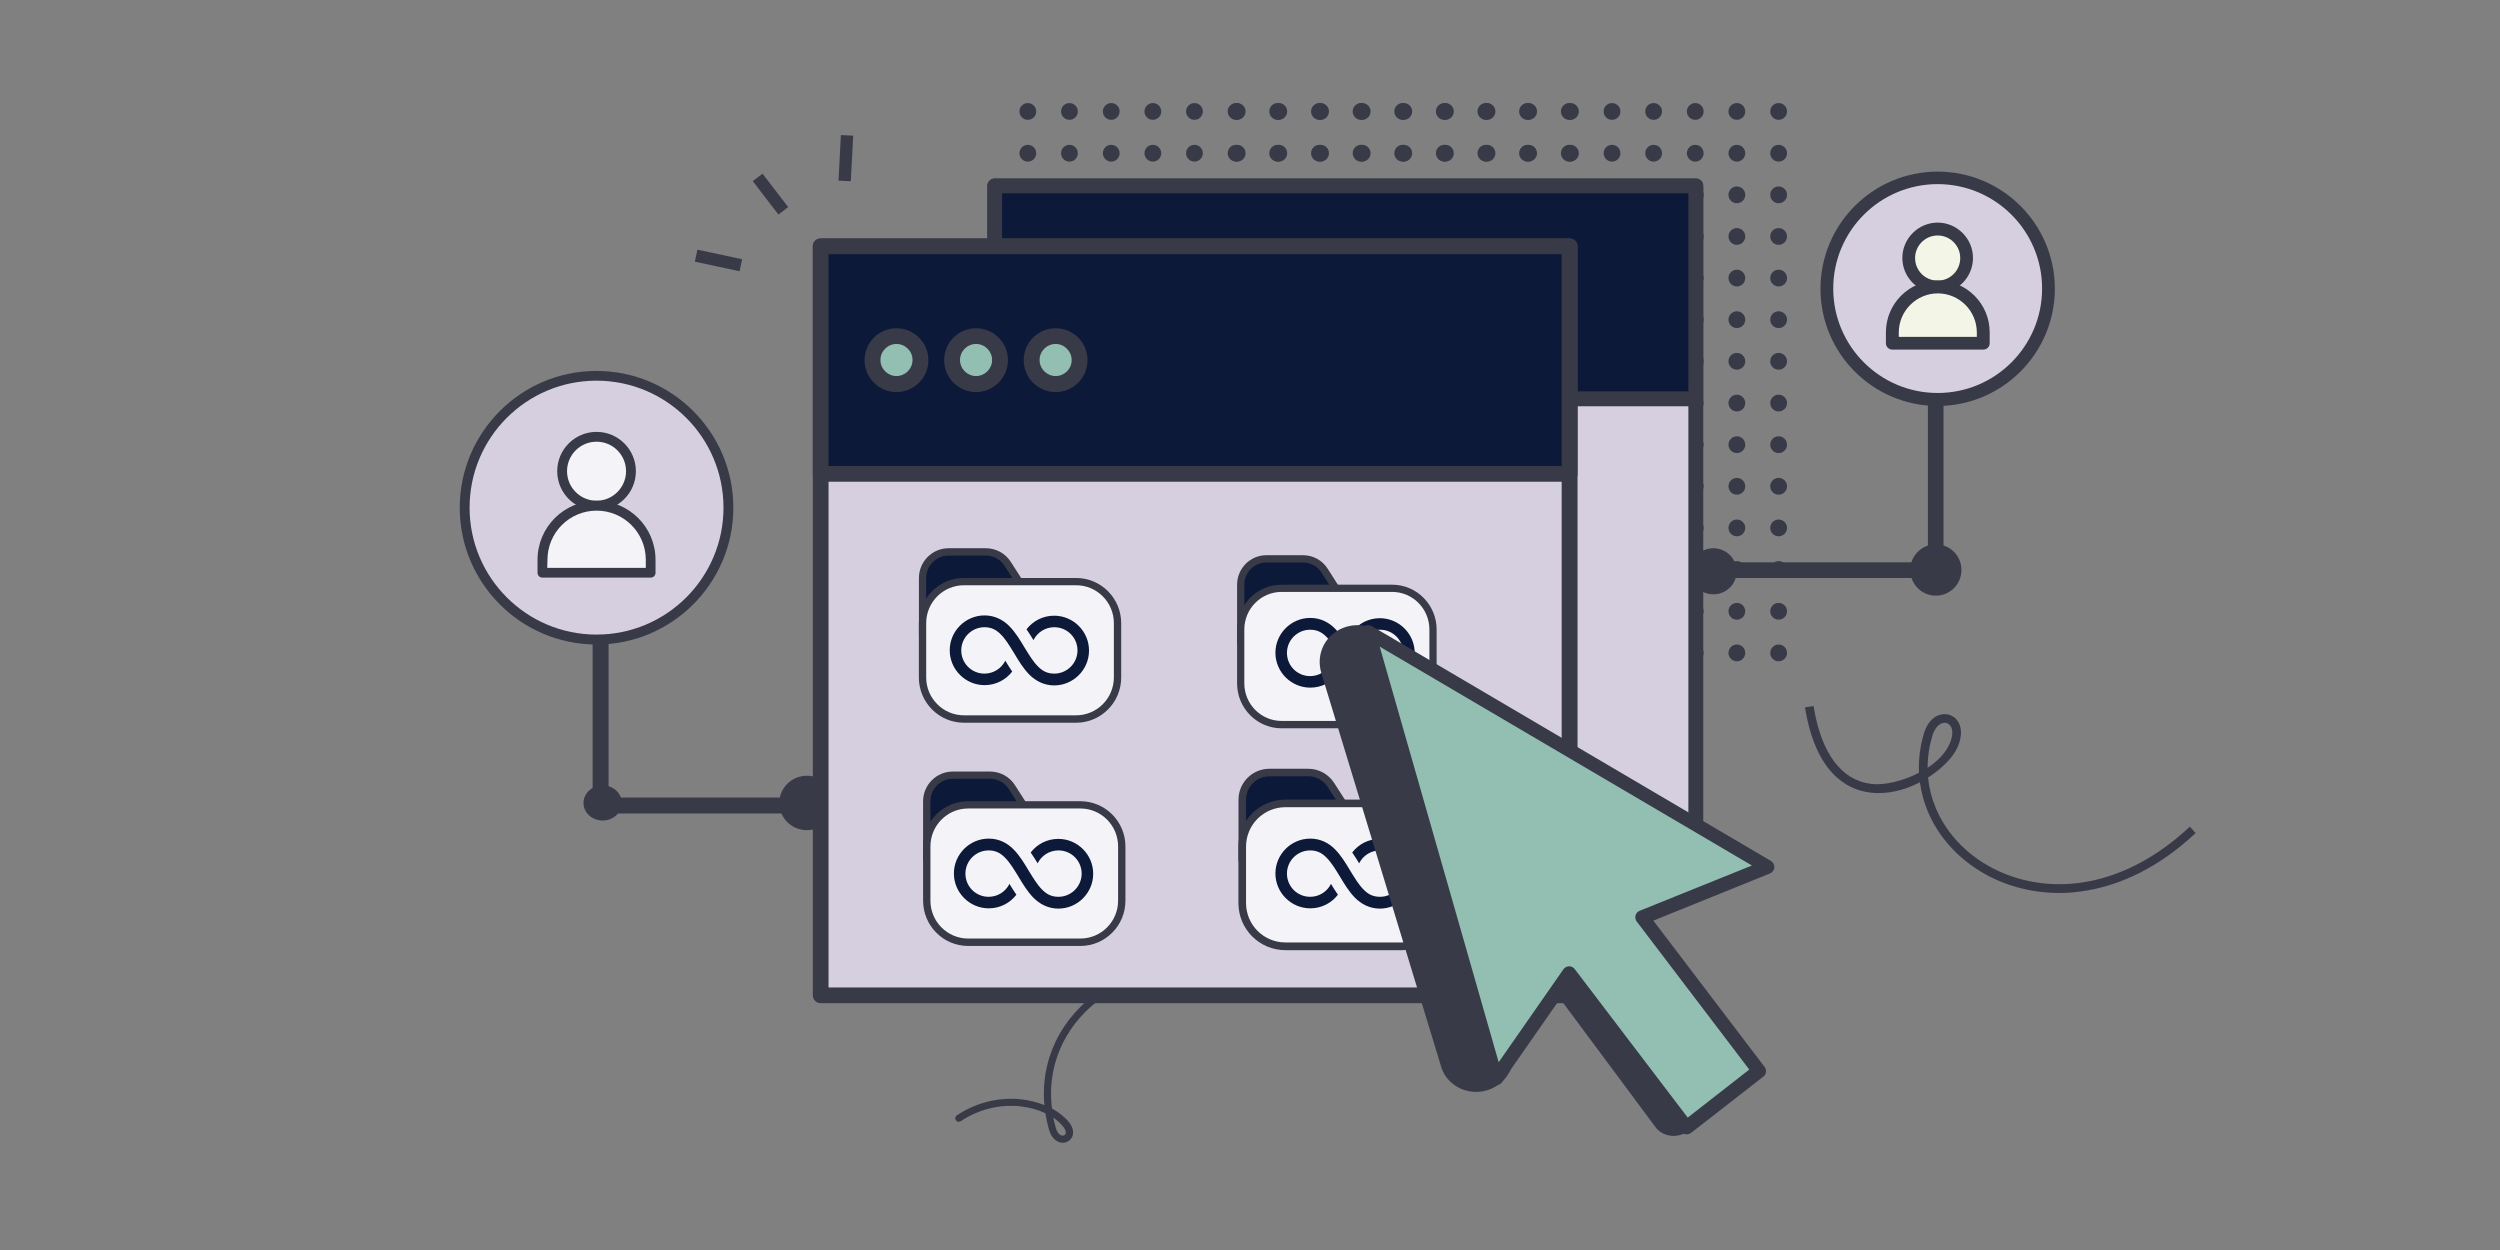 <?xml version="1.0" encoding="UTF-8"?><svg id="Layer_1" xmlns="http://www.w3.org/2000/svg" viewBox="0 0 1800 900"><rect x="0" y="0" width="1800" height="900" fill="#808080" stroke="none"/><defs><style>.cls-1{fill:#d6cfdf;}.cls-2{fill:#e0719e;}.cls-3{fill:#f3f6e6;}.cls-4{fill:#0c1939;}.cls-5{fill:#f4f3f7;}.cls-6{fill:#383a48;}.cls-7{fill:#92bfb1;}</style></defs><circle class="cls-6" cx="1280.62" cy="80.24" r="6.04"/><circle class="cls-6" cx="1280.62" cy="110.32" r="6.04"/><circle class="cls-6" cx="1280.62" cy="140.29" r="6.04"/><circle class="cls-6" cx="1280.62" cy="170.25" r="6.04"/><circle class="cls-6" cx="1280.62" cy="200.21" r="6.04"/><circle class="cls-6" cx="1280.62" cy="230.17" r="6.04"/><circle class="cls-6" cx="1280.62" cy="260.13" r="6.04"/><circle class="cls-6" cx="1280.62" cy="290.21" r="6.04"/><circle class="cls-6" cx="1280.62" cy="320.17" r="6.04"/><circle class="cls-6" cx="1280.62" cy="350.13" r="6.04"/><circle class="cls-6" cx="1280.62" cy="380.09" r="6.04"/><circle class="cls-6" cx="1280.62" cy="410.05" r="6.04"/><circle class="cls-6" cx="1280.62" cy="440.13" r="6.04"/><circle class="cls-6" cx="1280.62" cy="470.1" r="6.04"/><circle class="cls-6" cx="1250.54" cy="80.24" r="6.04"/><circle class="cls-6" cx="1250.54" cy="110.32" r="6.04"/><circle class="cls-6" cx="1250.54" cy="140.29" r="6.04"/><circle class="cls-6" cx="1250.54" cy="170.25" r="6.04"/><circle class="cls-6" cx="1250.54" cy="200.21" r="6.04"/><circle class="cls-6" cx="1250.54" cy="230.17" r="6.04"/><circle class="cls-6" cx="1250.54" cy="260.13" r="6.04"/><circle class="cls-6" cx="1250.54" cy="290.21" r="6.04"/><circle class="cls-6" cx="1250.54" cy="320.17" r="6.04"/><circle class="cls-6" cx="1250.54" cy="350.13" r="6.04"/><circle class="cls-6" cx="1250.54" cy="380.09" r="6.04"/><circle class="cls-6" cx="1250.54" cy="410.05" r="6.04"/><circle class="cls-6" cx="1250.54" cy="440.13" r="6.04"/><circle class="cls-6" cx="1250.54" cy="470.1" r="6.04"/><circle class="cls-6" cx="1220.58" cy="80.24" r="6.04"/><circle class="cls-6" cx="1220.58" cy="110.32" r="6.04"/><circle class="cls-6" cx="1220.58" cy="140.29" r="6.04"/><circle class="cls-6" cx="1220.58" cy="170.25" r="6.04"/><circle class="cls-6" cx="1220.58" cy="200.21" r="6.04"/><circle class="cls-6" cx="1220.58" cy="230.17" r="6.04"/><circle class="cls-6" cx="1220.58" cy="260.13" r="6.04"/><circle class="cls-6" cx="1220.58" cy="290.21" r="6.04"/><circle class="cls-6" cx="1220.58" cy="320.17" r="6.04"/><circle class="cls-6" cx="1220.58" cy="350.13" r="6.04"/><circle class="cls-6" cx="1220.58" cy="380.09" r="6.04"/><circle class="cls-6" cx="1220.58" cy="410.05" r="6.04"/><circle class="cls-6" cx="1220.58" cy="440.13" r="6.04"/><circle class="cls-6" cx="1220.58" cy="470.1" r="6.04"/><circle class="cls-6" cx="1190.62" cy="80.24" r="6.04"/><circle class="cls-6" cx="1190.62" cy="110.32" r="6.04"/><circle class="cls-6" cx="1190.62" cy="140.29" r="6.04"/><circle class="cls-6" cx="1190.62" cy="170.25" r="6.04"/><circle class="cls-6" cx="1190.62" cy="200.21" r="6.04"/><circle class="cls-6" cx="1190.62" cy="230.17" r="6.04"/><circle class="cls-6" cx="1190.62" cy="260.13" r="6.04"/><circle class="cls-6" cx="1190.62" cy="290.21" r="6.04"/><circle class="cls-6" cx="1190.62" cy="320.17" r="6.04"/><circle class="cls-6" cx="1190.62" cy="350.13" r="6.04"/><circle class="cls-6" cx="1190.62" cy="380.09" r="6.04"/><circle class="cls-6" cx="1190.62" cy="410.05" r="6.04"/><circle class="cls-6" cx="1190.62" cy="440.13" r="6.04"/><circle class="cls-6" cx="1190.62" cy="470.1" r="6.04"/><circle class="cls-6" cx="1160.66" cy="80.24" r="6.04"/><circle class="cls-6" cx="1160.66" cy="110.32" r="6.04"/><circle class="cls-6" cx="1160.66" cy="140.29" r="6.04"/><circle class="cls-6" cx="1160.66" cy="170.25" r="6.04"/><circle class="cls-6" cx="1160.66" cy="200.21" r="6.04"/><circle class="cls-6" cx="1160.66" cy="230.17" r="6.04"/><circle class="cls-6" cx="1160.66" cy="260.13" r="6.04"/><circle class="cls-6" cx="1160.66" cy="290.21" r="6.04"/><circle class="cls-6" cx="1160.66" cy="320.17" r="6.04"/><circle class="cls-6" cx="1160.66" cy="350.13" r="6.04"/><circle class="cls-6" cx="1160.66" cy="380.09" r="6.04"/><circle class="cls-6" cx="1160.66" cy="410.05" r="6.04"/><circle class="cls-6" cx="1160.66" cy="440.13" r="6.04"/><circle class="cls-6" cx="1160.66" cy="470.1" r="6.04"/><circle class="cls-6" cx="1130.7" cy="80.24" r="6.04"/><circle class="cls-6" cx="1130.7" cy="110.32" r="6.04"/><circle class="cls-6" cx="1130.7" cy="140.29" r="6.04"/><circle class="cls-6" cx="1130.7" cy="170.25" r="6.04"/><circle class="cls-6" cx="1130.7" cy="200.21" r="6.04"/><circle class="cls-6" cx="1130.7" cy="230.17" r="6.04"/><circle class="cls-6" cx="1130.7" cy="260.13" r="6.04"/><circle class="cls-6" cx="1130.7" cy="290.21" r="6.04"/><circle class="cls-6" cx="1130.7" cy="320.17" r="6.04"/><circle class="cls-6" cx="1130.7" cy="350.13" r="6.04"/><circle class="cls-6" cx="1130.7" cy="380.09" r="6.04"/><circle class="cls-6" cx="1130.7" cy="410.05" r="6.04"/><circle class="cls-6" cx="1130.7" cy="440.13" r="6.04"/><circle class="cls-6" cx="1130.7" cy="470.1" r="6.04"/><circle class="cls-6" cx="1100.61" cy="80.24" r="6.04"/><circle class="cls-6" cx="1100.61" cy="110.32" r="6.04"/><circle class="cls-6" cx="1100.61" cy="140.29" r="6.04"/><circle class="cls-6" cx="1100.61" cy="170.25" r="6.04"/><circle class="cls-6" cx="1100.61" cy="200.21" r="6.04"/><circle class="cls-6" cx="1100.61" cy="230.17" r="6.04"/><circle class="cls-6" cx="1100.61" cy="260.13" r="6.04"/><circle class="cls-6" cx="1100.61" cy="290.21" r="6.04"/><circle class="cls-6" cx="1100.61" cy="320.17" r="6.04"/><circle class="cls-6" cx="1100.61" cy="350.13" r="6.04"/><circle class="cls-6" cx="1100.61" cy="380.09" r="6.04"/><circle class="cls-6" cx="1100.61" cy="410.05" r="6.04"/><circle class="cls-6" cx="1100.61" cy="440.13" r="6.04"/><circle class="cls-6" cx="1100.61" cy="470.1" r="6.04"/><circle class="cls-6" cx="1070.65" cy="80.24" r="6.04"/><circle class="cls-6" cx="1070.65" cy="110.32" r="6.04"/><circle class="cls-6" cx="1070.65" cy="140.29" r="6.04"/><circle class="cls-6" cx="1070.65" cy="170.25" r="6.04"/><circle class="cls-6" cx="1070.65" cy="200.21" r="6.04"/><circle class="cls-6" cx="1070.65" cy="230.17" r="6.04"/><circle class="cls-6" cx="1070.65" cy="260.13" r="6.04"/><circle class="cls-6" cx="1070.65" cy="290.21" r="6.04"/><circle class="cls-6" cx="1070.65" cy="320.17" r="6.04"/><circle class="cls-6" cx="1070.65" cy="350.13" r="6.04"/><circle class="cls-6" cx="1070.65" cy="380.09" r="6.04"/><circle class="cls-6" cx="1070.65" cy="410.05" r="6.04"/><circle class="cls-6" cx="1070.65" cy="440.13" r="6.04"/><circle class="cls-6" cx="1070.65" cy="470.1" r="6.04"/><circle class="cls-6" cx="1040.69" cy="80.24" r="6.04"/><circle class="cls-6" cx="1040.69" cy="110.32" r="6.04"/><circle class="cls-6" cx="1040.69" cy="140.29" r="6.04"/><circle class="cls-6" cx="1040.69" cy="170.25" r="6.04"/><circle class="cls-6" cx="1040.69" cy="200.21" r="6.04"/><circle class="cls-6" cx="1040.69" cy="230.17" r="6.04"/><circle class="cls-6" cx="1040.69" cy="260.13" r="6.04"/><circle class="cls-6" cx="1040.69" cy="290.21" r="6.04"/><circle class="cls-6" cx="1040.69" cy="320.17" r="6.04"/><circle class="cls-6" cx="1040.69" cy="350.13" r="6.04"/><circle class="cls-6" cx="1040.69" cy="380.09" r="6.04"/><circle class="cls-6" cx="1040.69" cy="410.05" r="6.04"/><circle class="cls-6" cx="1040.69" cy="440.13" r="6.04"/><circle class="cls-6" cx="1040.69" cy="470.1" r="6.04"/><circle class="cls-6" cx="1010.73" cy="80.24" r="6.04"/><circle class="cls-6" cx="1010.73" cy="110.32" r="6.04"/><circle class="cls-6" cx="1010.73" cy="140.29" r="6.04"/><circle class="cls-6" cx="1010.73" cy="170.25" r="6.04"/><circle class="cls-6" cx="1010.73" cy="200.21" r="6.04"/><circle class="cls-6" cx="1010.73" cy="230.17" r="6.04"/><circle class="cls-6" cx="1010.73" cy="260.13" r="6.04"/><circle class="cls-6" cx="1010.73" cy="290.21" r="6.04"/><circle class="cls-6" cx="1010.73" cy="320.17" r="6.04"/><circle class="cls-6" cx="1010.73" cy="350.13" r="6.04"/><circle class="cls-6" cx="1010.73" cy="380.09" r="6.04"/><circle class="cls-6" cx="1010.73" cy="410.05" r="6.04"/><circle class="cls-6" cx="1010.73" cy="440.13" r="6.04"/><circle class="cls-6" cx="1010.73" cy="470.1" r="6.04"/><circle class="cls-6" cx="980.77" cy="80.24" r="6.04"/><circle class="cls-6" cx="980.77" cy="110.32" r="6.04"/><circle class="cls-6" cx="980.77" cy="140.29" r="6.04"/><circle class="cls-6" cx="980.77" cy="170.25" r="6.04"/><circle class="cls-6" cx="980.77" cy="200.21" r="6.04"/><circle class="cls-6" cx="980.77" cy="230.17" r="6.04"/><circle class="cls-6" cx="980.77" cy="260.13" r="6.04"/><circle class="cls-6" cx="980.77" cy="290.21" r="6.04"/><circle class="cls-6" cx="980.77" cy="320.17" r="6.04"/><circle class="cls-6" cx="980.77" cy="350.13" r="6.04"/><circle class="cls-6" cx="980.77" cy="380.09" r="6.04"/><circle class="cls-6" cx="980.77" cy="410.05" r="6.04"/><circle class="cls-6" cx="980.77" cy="440.13" r="6.04"/><circle class="cls-6" cx="980.77" cy="470.1" r="6.04"/><circle class="cls-6" cx="950.81" cy="80.24" r="6.04"/><circle class="cls-6" cx="950.81" cy="110.32" r="6.04"/><circle class="cls-6" cx="950.81" cy="140.29" r="6.04"/><circle class="cls-6" cx="950.81" cy="170.25" r="6.04"/><circle class="cls-6" cx="950.81" cy="200.21" r="6.04"/><circle class="cls-6" cx="950.81" cy="230.17" r="6.04"/><circle class="cls-6" cx="950.81" cy="260.13" r="6.04"/><circle class="cls-6" cx="950.81" cy="290.21" r="6.04"/><circle class="cls-6" cx="950.81" cy="320.17" r="6.04"/><circle class="cls-6" cx="950.81" cy="350.13" r="6.04"/><circle class="cls-6" cx="950.81" cy="380.09" r="6.04"/><circle class="cls-6" cx="950.81" cy="410.05" r="6.04"/><circle class="cls-6" cx="950.81" cy="440.13" r="6.04"/><circle class="cls-6" cx="950.81" cy="470.1" r="6.04"/><circle class="cls-6" cx="920.73" cy="80.24" r="6.04"/><circle class="cls-6" cx="920.73" cy="110.32" r="6.04"/><circle class="cls-6" cx="920.73" cy="140.29" r="6.04"/><circle class="cls-6" cx="920.73" cy="170.25" r="6.04"/><circle class="cls-6" cx="920.73" cy="200.21" r="6.04"/><circle class="cls-6" cx="920.73" cy="230.17" r="6.04"/><circle class="cls-6" cx="920.73" cy="260.13" r="6.04"/><circle class="cls-6" cx="920.73" cy="290.21" r="6.04"/><circle class="cls-6" cx="920.73" cy="320.17" r="6.04"/><circle class="cls-6" cx="920.73" cy="350.13" r="6.04"/><circle class="cls-6" cx="920.73" cy="380.09" r="6.04"/><circle class="cls-6" cx="920.73" cy="410.05" r="6.04"/><circle class="cls-6" cx="920.73" cy="440.13" r="6.04"/><circle class="cls-6" cx="920.73" cy="470.1" r="6.04"/><circle class="cls-6" cx="890.77" cy="80.24" r="6.04"/><circle class="cls-6" cx="890.77" cy="110.32" r="6.04"/><circle class="cls-6" cx="890.77" cy="140.29" r="6.04"/><circle class="cls-6" cx="890.77" cy="170.25" r="6.04"/><circle class="cls-6" cx="890.77" cy="200.21" r="6.04"/><circle class="cls-6" cx="890.77" cy="230.17" r="6.04"/><circle class="cls-6" cx="890.77" cy="260.13" r="6.04"/><circle class="cls-6" cx="890.77" cy="290.21" r="6.04"/><circle class="cls-6" cx="890.77" cy="320.17" r="6.04"/><circle class="cls-6" cx="890.77" cy="350.13" r="6.04"/><circle class="cls-6" cx="890.77" cy="380.09" r="6.04"/><circle class="cls-6" cx="890.77" cy="410.05" r="6.04"/><circle class="cls-6" cx="890.77" cy="440.13" r="6.04"/><circle class="cls-6" cx="890.77" cy="470.1" r="6.04"/><path class="cls-6" d="m432.31,585.71h208.31v-11.5h-202.45v-122.2h-11.49v127.95c-.23,3.22,2.41,5.75,5.63,5.75h0Z"/><path class="cls-6" d="m433.92,590.77c7.58,0,13.79-5.63,13.79-12.65s-6.2-12.65-13.79-12.65-13.79,5.63-13.79,12.65,6.09,12.65,13.79,12.65h0Zm0-16.32c2.99,0,5.29,2.18,5.29,4.83s-2.41,4.83-5.29,4.83-5.29-2.18-5.29-4.83,2.3-4.83,5.29-4.83h0Z"/><path class="cls-6" d="m1393.81,416.16h-203.7v-11.26h197.97v-119.69h11.24v125.32c.11,3.15-2.36,5.63-5.51,5.63h0Z"/><ellipse class="cls-6" cx="1393.81" cy="410.41" rx="14.38" ry="14.41"/><path class="cls-6" d="m1393.81,428.88c-10.11,0-18.43-8.22-18.43-18.47s8.2-18.47,18.43-18.47,18.43,8.22,18.43,18.47-8.31,18.47-18.43,18.47h0Zm0-25.56c-3.93,0-7.08,3.15-7.08,7.09s3.15,7.09,7.08,7.09,7.08-3.15,7.08-7.09c0-3.94-3.15-7.09-7.08-7.09h0Z"/><path class="cls-6" d="m765.19,822.78c-.3,0-.56,0-.86-.05-4.11-.46-7.51-3.97-9.08-9.46-1.12-3.87-1.98-7.83-2.59-11.75-5.23-2.49-11.32-4.17-17.76-4.93-14.92-1.68-30.3,2.09-43.19,10.68-1.17.76-2.74.46-3.5-.71s-.46-2.75.71-3.51c13.9-9.26,30.45-13.33,46.59-11.49,5.84.66,11.42,2.09,16.44,4.12-1.07-11.95.2-23.8,3.81-34.99,5.02-15.51,14.41-29.5,27.15-40.38,12.69-10.88,27.91-18.11,44-20.8,17.1-2.85,34.46-.51,50.34,6.87,1.27.61,1.83,2.09,1.22,3.36s-2.08,1.83-3.35,1.22c-14.92-6.97-31.31-9.21-47.35-6.51-15.17,2.54-29.54,9.36-41.51,19.63s-20.81,23.45-25.58,38.1c-3.7,11.49-4.82,23.7-3.25,35.96,4.97,2.7,9.29,6.15,12.38,10.02,2.89,3.61,3.6,7.68,1.93,10.83-1.42,2.39-3.86,3.81-6.55,3.81Zm-6.8-18.06c.46,2.34,1.07,4.73,1.73,7.12.96,3.41,2.74,5.59,4.72,5.8.96.1,1.83-.31,2.23-1.07.71-1.27.15-3.15-1.42-5.14-1.93-2.49-4.36-4.68-7.26-6.71Z"/><circle class="cls-6" cx="1129.9" cy="80.24" r="6.04"/><circle class="cls-6" cx="1129.9" cy="110.32" r="6.04"/><circle class="cls-6" cx="1129.9" cy="140.29" r="6.04"/><circle class="cls-6" cx="1129.9" cy="170.25" r="6.04"/><circle class="cls-6" cx="1129.9" cy="200.21" r="6.04"/><circle class="cls-6" cx="1129.9" cy="230.17" r="6.04"/><circle class="cls-6" cx="1129.9" cy="260.13" r="6.04"/><circle class="cls-6" cx="1129.9" cy="290.21" r="6.04"/><circle class="cls-6" cx="1129.9" cy="320.17" r="6.04"/><circle class="cls-6" cx="1129.9" cy="350.13" r="6.04"/><circle class="cls-6" cx="1129.9" cy="380.09" r="6.04"/><circle class="cls-6" cx="1129.9" cy="410.05" r="6.04"/><circle class="cls-6" cx="1129.9" cy="440.13" r="6.04"/><circle class="cls-6" cx="1129.9" cy="470.1" r="6.04"/><circle class="cls-6" cx="1099.81" cy="80.24" r="6.04"/><circle class="cls-6" cx="1099.81" cy="110.32" r="6.04"/><circle class="cls-6" cx="1099.81" cy="140.29" r="6.04"/><circle class="cls-6" cx="1099.81" cy="170.25" r="6.04"/><circle class="cls-6" cx="1099.81" cy="200.21" r="6.04"/><circle class="cls-6" cx="1099.81" cy="230.17" r="6.04"/><circle class="cls-6" cx="1099.81" cy="260.13" r="6.04"/><circle class="cls-6" cx="1099.81" cy="290.21" r="6.04"/><circle class="cls-6" cx="1099.81" cy="320.17" r="6.04"/><circle class="cls-6" cx="1099.81" cy="350.13" r="6.04"/><circle class="cls-6" cx="1099.81" cy="380.09" r="6.04"/><circle class="cls-6" cx="1099.81" cy="410.05" r="6.04"/><circle class="cls-6" cx="1099.81" cy="440.13" r="6.04"/><circle class="cls-6" cx="1099.81" cy="470.1" r="6.04"/><circle class="cls-6" cx="1069.85" cy="80.24" r="6.04"/><circle class="cls-6" cx="1069.85" cy="110.32" r="6.04"/><circle class="cls-6" cx="1069.85" cy="140.29" r="6.04"/><circle class="cls-6" cx="1069.85" cy="170.25" r="6.04"/><circle class="cls-6" cx="1069.85" cy="200.21" r="6.04"/><circle class="cls-6" cx="1069.85" cy="230.17" r="6.04"/><circle class="cls-6" cx="1069.85" cy="260.13" r="6.04"/><circle class="cls-6" cx="1069.85" cy="290.21" r="6.04"/><circle class="cls-6" cx="1069.85" cy="320.17" r="6.04"/><circle class="cls-6" cx="1069.85" cy="350.13" r="6.04"/><circle class="cls-6" cx="1069.85" cy="380.09" r="6.04"/><circle class="cls-6" cx="1069.85" cy="410.05" r="6.04"/><circle class="cls-6" cx="1069.85" cy="440.13" r="6.04"/><circle class="cls-6" cx="1069.85" cy="470.1" r="6.04"/><circle class="cls-6" cx="1039.89" cy="80.24" r="6.04"/><circle class="cls-6" cx="1039.89" cy="110.32" r="6.04"/><circle class="cls-6" cx="1039.89" cy="140.29" r="6.04"/><circle class="cls-6" cx="1039.89" cy="170.25" r="6.04"/><circle class="cls-6" cx="1039.89" cy="200.21" r="6.04"/><circle class="cls-6" cx="1039.89" cy="230.17" r="6.04"/><circle class="cls-6" cx="1039.89" cy="260.13" r="6.04"/><circle class="cls-6" cx="1039.89" cy="290.21" r="6.04"/><circle class="cls-6" cx="1039.89" cy="320.17" r="6.04"/><circle class="cls-6" cx="1039.89" cy="350.13" r="6.04"/><circle class="cls-6" cx="1039.89" cy="380.09" r="6.04"/><circle class="cls-6" cx="1039.89" cy="410.05" r="6.04"/><circle class="cls-6" cx="1039.89" cy="440.13" r="6.04"/><circle class="cls-6" cx="1039.89" cy="470.1" r="6.04"/><circle class="cls-6" cx="1009.93" cy="80.24" r="6.04"/><circle class="cls-6" cx="1009.93" cy="110.32" r="6.04"/><circle class="cls-6" cx="1009.93" cy="140.29" r="6.04"/><circle class="cls-6" cx="1009.93" cy="170.25" r="6.04"/><circle class="cls-6" cx="1009.93" cy="200.21" r="6.04"/><circle class="cls-6" cx="1009.93" cy="230.17" r="6.04"/><circle class="cls-6" cx="1009.93" cy="260.13" r="6.04"/><circle class="cls-6" cx="1009.93" cy="290.21" r="6.04"/><circle class="cls-6" cx="1009.93" cy="320.17" r="6.04"/><circle class="cls-6" cx="1009.93" cy="350.13" r="6.04"/><circle class="cls-6" cx="1009.93" cy="380.09" r="6.04"/><circle class="cls-6" cx="1009.93" cy="410.05" r="6.04"/><circle class="cls-6" cx="1009.93" cy="440.13" r="6.04"/><circle class="cls-6" cx="1009.93" cy="470.1" r="6.04"/><circle class="cls-6" cx="979.97" cy="80.24" r="6.04"/><circle class="cls-6" cx="979.97" cy="110.32" r="6.04"/><circle class="cls-6" cx="979.97" cy="140.29" r="6.04"/><circle class="cls-6" cx="979.97" cy="170.25" r="6.04"/><circle class="cls-6" cx="979.97" cy="200.21" r="6.04"/><circle class="cls-6" cx="979.97" cy="230.17" r="6.04"/><circle class="cls-6" cx="979.97" cy="260.13" r="6.04"/><circle class="cls-6" cx="979.97" cy="290.21" r="6.04"/><circle class="cls-6" cx="979.97" cy="320.17" r="6.04"/><circle class="cls-6" cx="979.97" cy="350.13" r="6.04"/><circle class="cls-6" cx="979.97" cy="380.09" r="6.04"/><circle class="cls-6" cx="979.97" cy="410.05" r="6.04"/><circle class="cls-6" cx="979.97" cy="440.13" r="6.04"/><circle class="cls-6" cx="979.97" cy="470.1" r="6.04"/><circle class="cls-6" cx="950.01" cy="80.24" r="6.04"/><circle class="cls-6" cx="950.01" cy="110.32" r="6.04"/><circle class="cls-6" cx="950.01" cy="140.29" r="6.04"/><circle class="cls-6" cx="950.01" cy="170.25" r="6.04"/><circle class="cls-6" cx="950.01" cy="200.21" r="6.04"/><circle class="cls-6" cx="950.01" cy="230.17" r="6.04"/><circle class="cls-6" cx="950.01" cy="260.13" r="6.04"/><circle class="cls-6" cx="950.01" cy="290.21" r="6.04"/><circle class="cls-6" cx="950.01" cy="320.17" r="6.04"/><circle class="cls-6" cx="950.01" cy="350.13" r="6.04"/><circle class="cls-6" cx="950.01" cy="380.09" r="6.04"/><circle class="cls-6" cx="950.01" cy="410.05" r="6.04"/><circle class="cls-6" cx="950.01" cy="440.13" r="6.04"/><circle class="cls-6" cx="950.01" cy="470.1" r="6.04"/><circle class="cls-6" cx="919.93" cy="80.24" r="6.04"/><circle class="cls-6" cx="919.93" cy="110.32" r="6.04"/><circle class="cls-6" cx="919.93" cy="140.29" r="6.04"/><circle class="cls-6" cx="919.93" cy="170.25" r="6.04"/><circle class="cls-6" cx="919.93" cy="200.21" r="6.04"/><circle class="cls-6" cx="919.93" cy="230.17" r="6.04"/><circle class="cls-6" cx="919.93" cy="260.13" r="6.04"/><circle class="cls-6" cx="919.93" cy="290.21" r="6.04"/><circle class="cls-6" cx="919.93" cy="320.17" r="6.04"/><circle class="cls-6" cx="919.93" cy="350.13" r="6.04"/><circle class="cls-6" cx="919.93" cy="380.09" r="6.04"/><circle class="cls-6" cx="919.93" cy="410.05" r="6.04"/><circle class="cls-6" cx="919.93" cy="440.13" r="6.04"/><circle class="cls-6" cx="919.93" cy="470.1" r="6.04"/><circle class="cls-6" cx="889.97" cy="80.24" r="6.04"/><circle class="cls-6" cx="889.97" cy="110.32" r="6.04"/><circle class="cls-6" cx="889.97" cy="140.29" r="6.04"/><circle class="cls-6" cx="889.97" cy="170.25" r="6.04"/><circle class="cls-6" cx="889.97" cy="200.21" r="6.04"/><circle class="cls-6" cx="889.97" cy="230.17" r="6.04"/><circle class="cls-6" cx="889.97" cy="260.13" r="6.04"/><circle class="cls-6" cx="889.97" cy="290.21" r="6.04"/><circle class="cls-6" cx="889.97" cy="320.17" r="6.04"/><circle class="cls-6" cx="889.97" cy="350.13" r="6.04"/><circle class="cls-6" cx="889.97" cy="380.09" r="6.04"/><circle class="cls-6" cx="889.97" cy="410.05" r="6.04"/><circle class="cls-6" cx="889.97" cy="440.13" r="6.04"/><circle class="cls-6" cx="889.97" cy="470.1" r="6.04"/><circle class="cls-6" cx="860.01" cy="80.24" r="6.04"/><circle class="cls-6" cx="860.01" cy="110.32" r="6.04"/><circle class="cls-6" cx="860.01" cy="140.29" r="6.04"/><circle class="cls-6" cx="860.01" cy="170.25" r="6.04"/><circle class="cls-6" cx="860.01" cy="200.21" r="6.04"/><circle class="cls-6" cx="860.01" cy="230.17" r="6.04"/><circle class="cls-6" cx="860.01" cy="260.13" r="6.04"/><circle class="cls-6" cx="860.01" cy="290.21" r="6.04"/><circle class="cls-6" cx="860.01" cy="320.17" r="6.04"/><circle class="cls-6" cx="860.01" cy="350.13" r="6.04"/><circle class="cls-6" cx="860.01" cy="380.09" r="6.04"/><circle class="cls-6" cx="860.01" cy="410.05" r="6.04"/><circle class="cls-6" cx="860.01" cy="440.13" r="6.04"/><circle class="cls-6" cx="860.01" cy="470.1" r="6.04"/><circle class="cls-6" cx="830.05" cy="80.24" r="6.04"/><circle class="cls-6" cx="830.05" cy="110.32" r="6.04"/><circle class="cls-6" cx="830.05" cy="140.29" r="6.04"/><circle class="cls-6" cx="830.05" cy="170.25" r="6.04"/><circle class="cls-6" cx="830.05" cy="200.21" r="6.04"/><circle class="cls-6" cx="830.05" cy="230.17" r="6.04"/><circle class="cls-6" cx="830.05" cy="260.13" r="6.04"/><circle class="cls-6" cx="830.05" cy="290.21" r="6.04"/><circle class="cls-6" cx="830.05" cy="320.17" r="6.04"/><circle class="cls-6" cx="830.05" cy="350.13" r="6.04"/><circle class="cls-6" cx="830.05" cy="380.09" r="6.04"/><circle class="cls-6" cx="830.05" cy="410.05" r="6.04"/><circle class="cls-6" cx="830.05" cy="440.13" r="6.04"/><circle class="cls-6" cx="830.05" cy="470.1" r="6.04"/><circle class="cls-6" cx="800.09" cy="80.24" r="6.04"/><circle class="cls-6" cx="800.09" cy="110.32" r="6.04"/><circle class="cls-6" cx="800.09" cy="140.29" r="6.04"/><circle class="cls-6" cx="800.09" cy="170.25" r="6.04"/><circle class="cls-6" cx="800.09" cy="200.21" r="6.04"/><circle class="cls-6" cx="800.09" cy="230.17" r="6.04"/><circle class="cls-6" cx="800.09" cy="260.13" r="6.04"/><circle class="cls-6" cx="800.09" cy="290.21" r="6.04"/><circle class="cls-6" cx="800.09" cy="320.17" r="6.04"/><circle class="cls-6" cx="800.09" cy="350.13" r="6.04"/><circle class="cls-6" cx="800.09" cy="380.09" r="6.04"/><circle class="cls-6" cx="800.09" cy="410.05" r="6.04"/><circle class="cls-6" cx="800.09" cy="440.13" r="6.04"/><circle class="cls-6" cx="800.09" cy="470.1" r="6.04"/><circle class="cls-6" cx="770" cy="80.24" r="6.04"/><circle class="cls-6" cx="770" cy="110.32" r="6.04"/><circle class="cls-6" cx="770" cy="140.29" r="6.04"/><circle class="cls-6" cx="770" cy="170.25" r="6.04"/><circle class="cls-6" cx="770" cy="200.21" r="6.04"/><circle class="cls-6" cx="770" cy="230.17" r="6.04"/><circle class="cls-6" cx="770" cy="260.13" r="6.04"/><circle class="cls-6" cx="770" cy="290.21" r="6.04"/><circle class="cls-6" cx="770" cy="320.17" r="6.04"/><circle class="cls-6" cx="770" cy="350.13" r="6.04"/><circle class="cls-6" cx="770" cy="380.09" r="6.04"/><circle class="cls-6" cx="770" cy="410.05" r="6.04"/><circle class="cls-6" cx="770" cy="440.13" r="6.04"/><circle class="cls-6" cx="770" cy="470.1" r="6.04"/><circle class="cls-6" cx="740.04" cy="80.24" r="6.04"/><circle class="cls-6" cx="740.04" cy="110.32" r="6.04"/><circle class="cls-6" cx="740.04" cy="140.29" r="6.04"/><circle class="cls-6" cx="740.04" cy="170.25" r="6.04"/><circle class="cls-6" cx="740.04" cy="200.21" r="6.04"/><circle class="cls-6" cx="740.04" cy="230.17" r="6.04"/><circle class="cls-6" cx="740.04" cy="260.13" r="6.04"/><circle class="cls-6" cx="740.04" cy="290.21" r="6.04"/><circle class="cls-6" cx="740.04" cy="320.17" r="6.04"/><circle class="cls-6" cx="740.04" cy="350.13" r="6.04"/><circle class="cls-6" cx="740.04" cy="380.09" r="6.04"/><circle class="cls-6" cx="740.04" cy="410.05" r="6.04"/><circle class="cls-6" cx="740.04" cy="440.13" r="6.04"/><circle class="cls-6" cx="740.04" cy="470.1" r="6.04"/><circle class="cls-1" cx="1395.12" cy="207.84" r="79.78"/><path class="cls-6" d="m1395.12,292.3c-46.54,0-84.37-37.82-84.37-84.37s37.82-84.37,84.37-84.37,84.37,37.82,84.37,84.37c-.09,46.54-37.82,84.28-84.37,84.37Zm0-159.74c-41.5,0-75.19,33.69-75.19,75.19s33.69,75.19,75.19,75.19,75.19-33.69,75.19-75.19-33.69-75.19-75.19-75.19Z"/><circle class="cls-3" cx="1395.12" cy="185.71" r="20.84"/><path class="cls-6" d="m1395.12,211.14c-14.05,0-25.43-11.48-25.43-25.43s11.48-25.43,25.43-25.43,25.43,11.48,25.43,25.43h0c0,14.05-11.38,25.43-25.43,25.43Zm0-41.59c-8.9,0-16.25,7.25-16.25,16.25s7.25,16.25,16.25,16.25,16.25-7.25,16.25-16.25h0c0-8.9-7.25-16.25-16.25-16.25Z"/><path class="cls-3" d="m1427.99,247.13h-65.55v-7.8c0-18.09,14.69-32.77,32.77-32.77s32.77,14.69,32.77,32.77v7.8h0Z"/><path class="cls-6" d="m1427.99,251.72h-65.55c-2.48,0-4.59-2.02-4.59-4.5v-7.9c0-20.66,16.71-37.36,37.36-37.36s37.36,16.71,37.36,37.36v7.8c0,2.57-2.02,4.59-4.59,4.59Zm-60.96-9.18h56.28v-3.21c0-15.51-12.67-28.09-28.09-28.09s-28.09,12.67-28.09,28.09v3.21h-.09Z"/><path class="cls-1" d="m716.2,133.84h504.84v504.73h-504.84V133.84h0Z"/><path class="cls-6" d="m1220.93,643.98h-504.73c-2.97,0-5.3-2.33-5.3-5.3V133.84c0-2.97,2.33-5.3,5.3-5.3h504.84c2.97,0,5.3,2.33,5.3,5.3v504.73c0,2.97-2.33,5.41-5.41,5.41Zm-499.43-10.71h494.13V139.14h-494.13v494.13h0Z"/><path class="cls-4" d="m716.2,133.84h504.84v153.37h-504.84v-153.37h0Z"/><path class="cls-6" d="m1220.93,292.51h-504.73c-2.97,0-5.3-2.33-5.3-5.3v-153.37c0-2.97,2.33-5.3,5.3-5.3h504.84c2.97,0,5.3,2.33,5.3,5.3v153.37c0,2.97-2.33,5.3-5.41,5.3Zm-499.43-10.71h494.13v-142.66h-494.13v142.66h0Z"/><circle class="cls-2" cx="767.28" cy="210.48" r="16.22"/><path class="cls-6" d="m767.28,231.99c-11.87,0-21.52-9.65-21.52-21.52s9.65-21.52,21.52-21.52,21.52,9.65,21.52,21.52-9.65,21.52-21.52,21.52Zm0-32.33c-5.94,0-10.81,4.88-10.81,10.81s4.88,10.81,10.81,10.81,10.81-4.88,10.81-10.81-4.88-10.81-10.81-10.81Z"/><circle class="cls-2" cx="820.81" cy="210.48" r="16.22"/><path class="cls-6" d="m820.81,231.99c-11.87,0-21.52-9.65-21.52-21.52s9.65-21.52,21.52-21.52,21.52,9.75,21.52,21.52-9.65,21.52-21.52,21.52Zm0-32.33c-5.94,0-10.81,4.88-10.81,10.81s4.88,10.81,10.81,10.81,10.81-4.88,10.81-10.81-4.77-10.81-10.81-10.81Z"/><circle class="cls-2" cx="874.55" cy="210.48" r="16.22"/><path class="cls-6" d="m874.55,231.99c-11.87,0-21.52-9.65-21.52-21.52s9.65-21.52,21.52-21.52,21.52,9.65,21.52,21.52-9.75,21.52-21.52,21.52Zm0-32.33c-5.94,0-10.81,4.88-10.81,10.81s4.88,10.81,10.81,10.81,10.81-4.88,10.81-10.81-4.88-10.81-10.81-10.81Z"/><path class="cls-1" d="m590.89,177.35h539.28v539.28h-539.28V177.35h0Z"/><path class="cls-6" d="m1130.17,722.29h-539.28c-3.17,0-5.66-2.49-5.66-5.66V177.35c0-3.17,2.49-5.66,5.66-5.66h539.28c3.17,0,5.66,2.49,5.66,5.66v539.28c0,3.17-2.49,5.66-5.66,5.66Zm-533.62-11.32h527.85V183.01h-527.85v527.96h0Z"/><path class="cls-4" d="m590.89,177.35h539.28v163.83h-539.28v-163.83h0Z"/><path class="cls-6" d="m1130.17,346.84h-539.28c-3.17,0-5.66-2.49-5.66-5.66v-163.83c0-3.17,2.49-5.66,5.66-5.66h539.28c3.17,0,5.66,2.49,5.66,5.66v163.83c0,3.17-2.49,5.66-5.66,5.66Zm-533.62-11.32h527.85v-152.51h-527.85v152.51h0Z"/><circle class="cls-7" cx="645.46" cy="259.32" r="17.32"/><path class="cls-6" d="m645.46,282.3c-12.68,0-22.98-10.3-22.98-22.98s10.3-22.98,22.98-22.98,22.98,10.3,22.98,22.98-10.3,22.98-22.98,22.98Zm0-34.65c-6.34,0-11.55,5.21-11.55,11.55s5.21,11.55,11.55,11.55,11.55-5.21,11.55-11.55c.11-6.34-5.21-11.55-11.55-11.55Z"/><circle class="cls-7" cx="702.76" cy="259.32" r="17.32"/><path class="cls-6" d="m702.76,282.3c-12.68,0-22.98-10.3-22.98-22.98s10.3-22.98,22.98-22.98,22.98,10.3,22.98,22.98-10.42,22.98-22.98,22.98Zm0-34.65c-6.34,0-11.55,5.21-11.55,11.55s5.21,11.55,11.55,11.55,11.55-5.21,11.55-11.55c0-6.34-5.21-11.55-11.55-11.55Z"/><circle class="cls-7" cx="760.05" cy="259.32" r="17.32"/><path class="cls-6" d="m760.05,282.3c-12.68,0-22.98-10.3-22.98-22.98s10.3-22.98,22.98-22.98,22.98,10.3,22.98,22.98-10.3,22.98-22.98,22.98Zm0-34.65c-6.34,0-11.55,5.21-11.55,11.55s5.21,11.55,11.55,11.55,11.55-5.1,11.55-11.44-5.21-11.66-11.55-11.66Z"/><circle class="cls-1" cx="429.5" cy="365.56" r="94.92"/><path class="cls-6" d="m429.51,464.05c-54.33,0-98.49-44.16-98.49-98.49s44.16-98.49,98.49-98.49,98.49,44.16,98.49,98.49-44.23,98.49-98.49,98.49Zm0-189.97c-50.47,0-91.41,40.94-91.41,91.41s40.94,91.41,91.41,91.41,91.41-40.94,91.41-91.41h0c-.07-50.47-40.94-91.34-91.41-91.41Z"/><circle class="cls-5" cx="429.51" cy="339.27" r="24.82"/><path class="cls-6" d="m429.51,367.59c-15.63,0-28.32-12.69-28.32-28.32s12.69-28.32,28.32-28.32,28.32,12.69,28.32,28.32h0c0,15.63-12.69,28.32-28.32,28.32Zm0-49.56c-11.78,0-21.24,9.53-21.24,21.24s9.53,21.24,21.24,21.24,21.24-9.53,21.24-21.24h0c0-11.71-9.46-21.24-21.24-21.24Z"/><path class="cls-5" d="m468.48,412.39h-77.95v-9.32c0-21.45,17.38-38.98,38.98-38.98h0c21.45,0,38.98,17.38,38.98,38.98h0v9.32Z"/><path class="cls-6" d="m468.48,415.89h-77.95c-1.89,0-3.51-1.54-3.51-3.43v-9.39c0-23.48,19-42.48,42.48-42.48s42.48,19,42.48,42.48v9.32c0,1.89-1.47,3.51-3.51,3.51h0Zm-74.45-7.01h70.94v-5.82c0-19.56-15.84-35.4-35.4-35.4s-35.4,15.84-35.4,35.4l-.14,5.82Z"/><path class="cls-4" d="m893.29,462.5v-41.47c0-10.3,8.3-18.68,18.51-18.68h26.45c6.29,0,12.11,3.23,15.52,8.59l21.5,33.77-81.96,17.8Z"/><path class="cls-6" d="m893.29,465.1c-1.44,0-2.58-1.14-2.58-2.6v-41.47c0-11.76,9.43-21.28,21.08-21.28h26.45c7.17,0,13.82,3.64,17.73,9.78l21.5,33.77c.46.73.52,1.61.21,2.39-.36.78-1.03,1.35-1.86,1.56l-81.96,17.8c-.21.05-.36.05-.57.05Zm18.51-60.1c-8.76,0-15.88,7.23-15.88,16.03v38.25l75.16-16.29-19.49-30.6c-2.89-4.58-7.99-7.39-13.35-7.39h-26.45Z"/><path class="cls-5" d="m1002.42,521.77h-79.7c-16.19,0-29.44-13.27-29.44-29.66v-38.82c0-16.34,13.15-29.71,29.38-29.71h79.7c16.19,0,29.44,13.27,29.44,29.66v38.77c.05,16.34-13.09,29.71-29.38,29.76.05,0,0,0,0,0Z"/><path class="cls-6" d="m1002.42,524.37h-79.7c-17.68,0-32.01-14.47-32.01-32.31v-38.77c0-17.85,14.33-32.31,32.01-32.31h79.64c17.68,0,32.01,14.47,32.01,32.31v38.71c0,17.85-14.28,32.31-31.96,32.37Zm-79.7-98.19c-14.79,0-26.81,12.12-26.81,27.06v38.77c0,14.93,12.01,27.06,26.81,27.06h79.64c14.79,0,26.81-12.12,26.81-27.06v-38.77c0-14.93-12.01-27.06-26.81-27.06h-79.64Z"/><path class="cls-4" d="m943.4,444.9c-13.8,0-25.1,11.3-25.1,25.1s11.3,25.1,25.1,25.1c8.1,0,15.3-3.8,19.9-9.8-1.8-2.6-3.5-5.3-5-7.8-2.7,5.5-8.4,9.3-15,9.3-9.3,0-16.7-7.5-16.7-16.7s7.5-16.7,16.7-16.7c5.1,0,8.6,1.9,11.9,5.3,3.4,3.4,6.4,8.4,9.6,13.6,3.1,5.2,6.4,10.7,10.8,15.2,4.4,4.4,10.4,7.8,17.9,7.8,13.8,0,25.1-11.3,25.1-25.1s-11.3-25.1-25.1-25.1c-8.1,0-15.3,3.8-19.9,9.8,1.8,2.6,3.5,5.3,5,7.8,2.7-5.5,8.4-9.3,15-9.3,9.3,0,16.7,7.5,16.7,16.7s-7.5,16.7-16.7,16.7c-5.1,0-8.6-1.9-11.9-5.3-3.4-3.4-6.4-8.4-9.6-13.6-3.1-5.2-6.4-10.7-10.8-15.2s-10.4-7.8-17.9-7.8Z"/><path class="cls-4" d="m894.44,619.25v-43.48c0-10.8,8.76-19.58,19.54-19.58h27.92c6.64,0,12.79,3.38,16.38,9l22.7,35.4-86.55,18.66Z"/><path class="cls-6" d="m894.44,622.03c-1.52,0-2.72-1.2-2.72-2.73v-43.48c0-12.33,9.96-22.31,22.26-22.31h27.92c7.57,0,14.59,3.82,18.73,10.26l22.7,35.4c.49.76.54,1.69.22,2.51-.38.82-1.09,1.42-1.96,1.64l-86.55,18.66c-.22.05-.38.05-.6.05Zm19.49-63.06c-9.25,0-16.77,7.58-16.77,16.8v40.04l79.36-17.08-20.58-32.08c-3.05-4.8-8.44-7.75-14.1-7.75,0,.05-27.92.05-27.92.05Z"/><path class="cls-5" d="m1009.67,681.39h-84.21c-17.09,0-31.08-13.91-31.08-31.1v-40.7c0-17.13,13.88-31.15,31.03-31.15h84.15c17.09,0,31.08,13.91,31.08,31.1v40.64c.05,17.18-13.83,31.15-30.97,31.2.05,0,0,0,0,0Z"/><path class="cls-6" d="m1009.67,684.12h-84.21c-18.67,0-33.8-15.17-33.8-33.88v-40.64c0-18.71,15.13-33.88,33.8-33.88h84.1c18.67,0,33.8,15.17,33.8,33.88v40.59c.05,18.71-15.08,33.88-33.69,33.93Zm-84.21-102.94c-15.62,0-28.31,12.71-28.31,28.37v40.64c0,15.66,12.68,28.37,28.31,28.37h84.1c15.62,0,28.31-12.71,28.31-28.37v-40.64c0-15.66-12.68-28.37-28.31-28.37,0,0-84.1,0-84.1,0Z"/><path class="cls-4" d="m943.4,603.8c-13.8,0-25.1,11.3-25.1,25.1s11.3,25.1,25.1,25.1c8.1,0,15.3-3.8,19.9-9.8-1.8-2.6-3.5-5.3-5-7.8-2.7,5.5-8.4,9.3-15,9.3-9.3,0-16.7-7.5-16.7-16.7s7.5-16.7,16.7-16.7c5.1,0,8.6,1.9,11.9,5.3,3.4,3.4,6.4,8.4,9.6,13.6,3.1,5.2,6.4,10.7,10.8,15.2,4.4,4.4,10.4,7.8,17.9,7.8,13.8,0,25.1-11.3,25.1-25.1s-11.3-25.1-25.1-25.1c-8.1,0-15.3,3.8-19.9,9.8,1.8,2.6,3.5,5.3,5,7.8,2.7-5.5,8.4-9.3,15-9.3,9.3,0,16.7,7.5,16.7,16.7s-7.5,16.7-16.7,16.7c-5.1,0-8.6-1.9-11.9-5.3-3.4-3.4-6.4-8.4-9.6-13.6-3.1-5.2-6.4-10.7-10.8-15.2s-10.4-7.8-17.9-7.8Z"/><path class="cls-4" d="m664.24,457.99v-41.81c0-10.39,8.42-18.83,18.77-18.83h26.82c6.38,0,12.28,3.25,15.73,8.66l21.8,34.04-83.11,17.94Z"/><path class="cls-6" d="m664.24,460.61c-1.46,0-2.61-1.15-2.61-2.62v-41.81c0-11.85,9.57-21.45,21.38-21.45h26.82c7.27,0,14.01,3.67,17.98,9.86l21.8,34.04c.47.73.52,1.63.21,2.41-.37.79-1.05,1.36-1.88,1.57l-83.11,17.94c-.21.05-.37.05-.58.05Zm18.71-60.59c-8.89,0-16.1,7.29-16.1,16.16v38.5l76.21-16.42-19.76-30.84c-2.93-4.62-8.1-7.45-13.54-7.45,0,.05-26.82.05-26.82.05Z"/><path class="cls-5" d="m774.9,517.68h-80.86c-16.41,0-29.85-13.38-29.85-29.9v-39.13c0-16.47,13.33-29.95,29.79-29.95h80.81c16.41,0,29.85,13.38,29.85,29.9v39.08c.05,16.52-13.28,29.95-29.74,30,.05,0,0,0,0,0Z"/><path class="cls-6" d="m774.9,520.36h-80.86c-17.93,0-32.46-14.58-32.46-32.57v-39.08c0-17.99,14.53-32.57,32.46-32.57h80.76c17.93,0,32.46,14.58,32.46,32.57v39.03c.05,17.94-14.48,32.57-32.36,32.63Zm-80.86-98.98c-15,0-27.18,12.22-27.18,27.28v39.08c0,15.05,12.18,27.28,27.18,27.28h80.76c15,0,27.18-12.22,27.18-27.28v-39.08c0-15.05-12.18-27.28-27.18-27.28h-80.76Z"/><path class="cls-6" d="m500.3,188.41l1.85-8.65,32.19,6.9-1.85,8.65-32.19-6.9Zm103.43-58.33l1.7-32.81,8.86.41-1.7,32.81-8.86-.41Zm-61.74.34l7.04-5.37,18.46,24.04-7.04,5.37-18.46-24.04Z"/><path class="cls-6" d="m1050.07,783.02c-6.11-3.26-10.97-8.87-12.69-15.82l-85.99-282.49c-4.39-14.41,3.38-28.98,17.79-33.37s28.98,3.38,33.37,17.79l85.99,282.49c4.39,14.41-3.38,28.98-17.79,33.37-7.21,2.19-14.57,1.29-20.68-1.97Z"/><path class="cls-4" d="m667.24,618.77v-41.81c0-10.39,8.42-18.83,18.77-18.83h26.82c6.38,0,12.28,3.25,15.73,8.66l21.8,34.04-83.11,17.94Z"/><path class="cls-6" d="m667.24,621.4c-1.46,0-2.61-1.15-2.61-2.62v-41.81c0-11.85,9.57-21.45,21.38-21.45h26.82c7.27,0,14.01,3.67,17.98,9.86l21.8,34.04c.47.73.52,1.63.21,2.41-.37.79-1.05,1.36-1.88,1.57l-83.11,17.94c-.21.05-.37.05-.58.05Zm18.77-60.64c-8.89,0-16.1,7.29-16.1,16.16v38.5l76.21-16.42-19.76-30.84c-2.93-4.62-8.1-7.45-13.54-7.45-.05.05-26.82.05-26.82.05Z"/><path class="cls-5" d="m777.9,678.47h-80.81c-16.41,0-29.85-13.38-29.85-29.9v-39.13c0-16.47,13.33-29.95,29.79-29.95h80.81c16.41,0,29.85,13.38,29.85,29.9v39.08c.05,16.52-13.33,29.95-29.79,30,.05,0,0,0,0,0Z"/><path class="cls-6" d="m777.9,681.09h-80.81c-17.93,0-32.46-14.58-32.46-32.57v-39.08c0-17.99,14.53-32.57,32.46-32.57h80.76c17.93,0,32.46,14.58,32.46,32.57v39.03c0,17.99-14.48,32.57-32.41,32.63Zm-80.81-98.98c-15,0-27.18,12.22-27.18,27.28v39.08c0,15.05,12.18,27.28,27.18,27.28h80.76c15,0,27.18-12.22,27.18-27.28v-39.08c0-15.05-12.18-27.28-27.18-27.28h-80.76Z"/><path class="cls-6" d="m1202.48,817.67c-4.36-.64-8.47-2.96-10.99-6.76l-112.02-150.74c-5.72-7.69-4.18-18.08,3.51-23.8s18.08-4.18,23.8,3.51l112.02,150.74c5.72,7.69,4.18,18.08-3.51,23.8-3.85,2.86-8.45,3.89-12.81,3.25Z"/><path class="cls-7" d="m1272.6,624.16l-287.45-169.14,92.01,321.24,52.66-75.55,84.46,110.94,52.26-40.67-84.06-110.54,90.12-36.28Z"/><path class="cls-6" d="m1214.27,816.73h-.6c-1.29-.2-2.48-.9-3.28-1.89l-80.28-105.55-48.69,69.87c-1.09,1.59-2.98,2.39-4.87,2.09s-3.48-1.69-3.97-3.59l-92.21-321.24c-.6-1.99.1-4.09,1.69-5.28,1.59-1.3,3.78-1.4,5.56-.4l287.45,169.14c1.59,1,2.58,2.79,2.48,4.68s-1.39,3.59-3.08,4.29l-84.06,33.99,80.09,105.35c1.69,2.19,1.29,5.28-.89,6.98l-52.26,40.67c-.89.5-1.99.9-3.08.9h0Zm-84.46-121c1.59,0,2.98.7,3.97,1.99l81.38,106.95,44.32-34.59-81.08-106.65c-.89-1.2-1.29-2.89-.79-4.39.4-1.5,1.49-2.69,2.98-3.29l80.78-32.59-267.98-157.58,85.65,299.22,46.6-66.88c.99-1.4,2.48-2.19,4.17-2.19h0Z"/><path class="cls-6" d="m561.57,578.12c0,10.58,8.71,19.16,19.46,19.16,4.44,0,8.55-1.47,11.82-3.95v-30.43c-3.28-2.47-7.37-3.95-11.82-3.95-10.75,0-19.46,8.58-19.46,19.17Z"/><path class="cls-6" d="m581.01,597.71c4.41,0,8.6-1.4,12.09-4.03.1-.08.17-.21.17-.34v-30.43c0-.14-.06-.26-.17-.34-3.49-2.64-7.67-4.03-12.09-4.03-5.32,0-10.31,2.04-14.07,5.74-3.75,3.7-5.83,8.62-5.83,13.86s2.06,10.15,5.83,13.86c3.76,3.7,8.76,5.73,14.07,5.73Zm11.39-4.6c-3.31,2.44-7.23,3.73-11.38,3.73-5.08,0-9.85-1.95-13.44-5.48-3.6-3.53-5.57-8.24-5.57-13.24s1.98-9.7,5.57-13.24c3.59-3.53,8.36-5.49,13.44-5.49,4.15,0,8.07,1.29,11.38,3.73v29.98Z"/><path class="cls-6" d="m1250.03,411.33c0,8.96-7.35,16.21-16.42,16.21-3.75,0-7.21-1.25-9.97-3.34v-25.74c2.77-2.09,6.22-3.34,9.97-3.34,9.06,0,16.42,7.26,16.42,16.21Z"/><path class="cls-6" d="m1233.61,427.9c-3.72,0-7.26-1.18-10.2-3.41-.09-.07-.15-.18-.15-.29v-25.74c0-.12.05-.22.15-.29,2.95-2.23,6.47-3.41,10.2-3.41,4.49,0,8.7,1.73,11.87,4.86,3.17,3.13,4.92,7.29,4.92,11.73s-1.74,8.59-4.92,11.73c-3.17,3.12-7.39,4.84-11.87,4.84Zm-9.6-3.89c2.79,2.06,6.1,3.16,9.6,3.16,4.29,0,8.31-1.65,11.34-4.64,3.03-2.99,4.7-6.97,4.7-11.2s-1.67-8.21-4.7-11.2c-3.03-2.99-7.06-4.65-11.34-4.65-3.5,0-6.81,1.09-9.6,3.16v25.37h0Z"/><path class="cls-6" d="m1482.77,642.94c-20.84,0-41-5.56-57.99-16.25-16.8-10.56-29.43-25.19-36.71-42.31-2.86-6.88-4.79-13.94-5.72-21.13-11.88,6.13-24.39,8.81-35.59,7.44-17.3-2.06-39.57-14.44-47.16-61.37l6.16-1c5.48,34.12,19.97,53.5,41.69,56.12,9.02,1.06,22.46-1.88,34.22-8.06-.44-9.62.81-19.25,3.73-28.87,2.18-7.19,6.91-12.06,12.51-13.12,4.23-.81,8.4.69,11.08,4,3.61,4.5,3.92,11.5.68,19.06-3.17,7.56-11.32,15.94-21.47,22.37.75,7.56,2.61,14.94,5.6,22.06,6.72,15.94,18.54,29.56,34.28,39.44,19.79,12.37,43.99,17.5,68.44,14.44,27.94-3.5,55.63-17.5,80.14-40.56l4.23,4.56c-25.45,24-54.38,38.56-83.63,42.19-4.85.69-9.64,1-14.5,1Zm-82.57-122.56c-.37,0-.75.06-1.06.12-3.3.62-6.16,3.94-7.72,8.87-2.36,7.81-3.55,15.62-3.55,23.44,7.22-4.69,13.07-10.75,16.05-17.75,2.24-5.31,2.3-10.06.19-12.69-1-1.25-2.43-2-3.92-2Z"/><path class="cls-4" d="m708.9,443.1c-13.8,0-25.1,11.3-25.1,25.1s11.3,25.1,25.1,25.1c8.1,0,15.3-3.8,19.9-9.8-1.8-2.6-3.5-5.3-5-7.8-2.7,5.5-8.4,9.3-15,9.3-9.3,0-16.7-7.5-16.7-16.7s7.5-16.7,16.7-16.7c5.1,0,8.6,1.9,11.9,5.3,3.4,3.4,6.4,8.4,9.6,13.6,3.1,5.2,6.4,10.7,10.8,15.2,4.4,4.4,10.4,7.8,17.9,7.8,13.8,0,25.1-11.3,25.1-25.1s-11.3-25.1-25.1-25.1c-8.1,0-15.3,3.8-19.9,9.8,1.8,2.6,3.5,5.3,5,7.8,2.7-5.5,8.4-9.3,15-9.3,9.3,0,16.7,7.5,16.7,16.7s-7.5,16.7-16.7,16.7c-5.1,0-8.6-1.9-11.9-5.3-3.4-3.4-6.4-8.4-9.6-13.6-3.1-5.2-6.4-10.7-10.8-15.2s-10.5-7.8-17.9-7.8Z"/><path class="cls-4" d="m711.9,603.8c-13.8,0-25.1,11.3-25.1,25.1s11.3,25.1,25.1,25.1c8.1,0,15.3-3.8,19.9-9.8-1.8-2.6-3.5-5.3-5-7.8-2.7,5.5-8.4,9.3-15,9.3-9.3,0-16.7-7.5-16.7-16.7s7.5-16.7,16.7-16.7c5.1,0,8.6,1.9,11.9,5.3,3.4,3.4,6.4,8.4,9.6,13.6,3.1,5.2,6.4,10.7,10.8,15.2,4.4,4.4,10.4,7.8,17.9,7.8,13.8,0,25.1-11.3,25.1-25.1s-11.3-25.1-25.1-25.1c-8.1,0-15.3,3.8-19.9,9.8,1.8,2.6,3.5,5.3,5,7.8,2.7-5.5,8.4-9.3,15-9.3,9.3,0,16.7,7.5,16.7,16.7s-7.5,16.7-16.7,16.7c-5.1,0-8.6-1.9-11.9-5.3-3.4-3.4-6.4-8.4-9.6-13.6-3.1-5.2-6.4-10.7-10.8-15.2-4.4-4.5-10.4-7.8-17.9-7.8Z"/></svg>